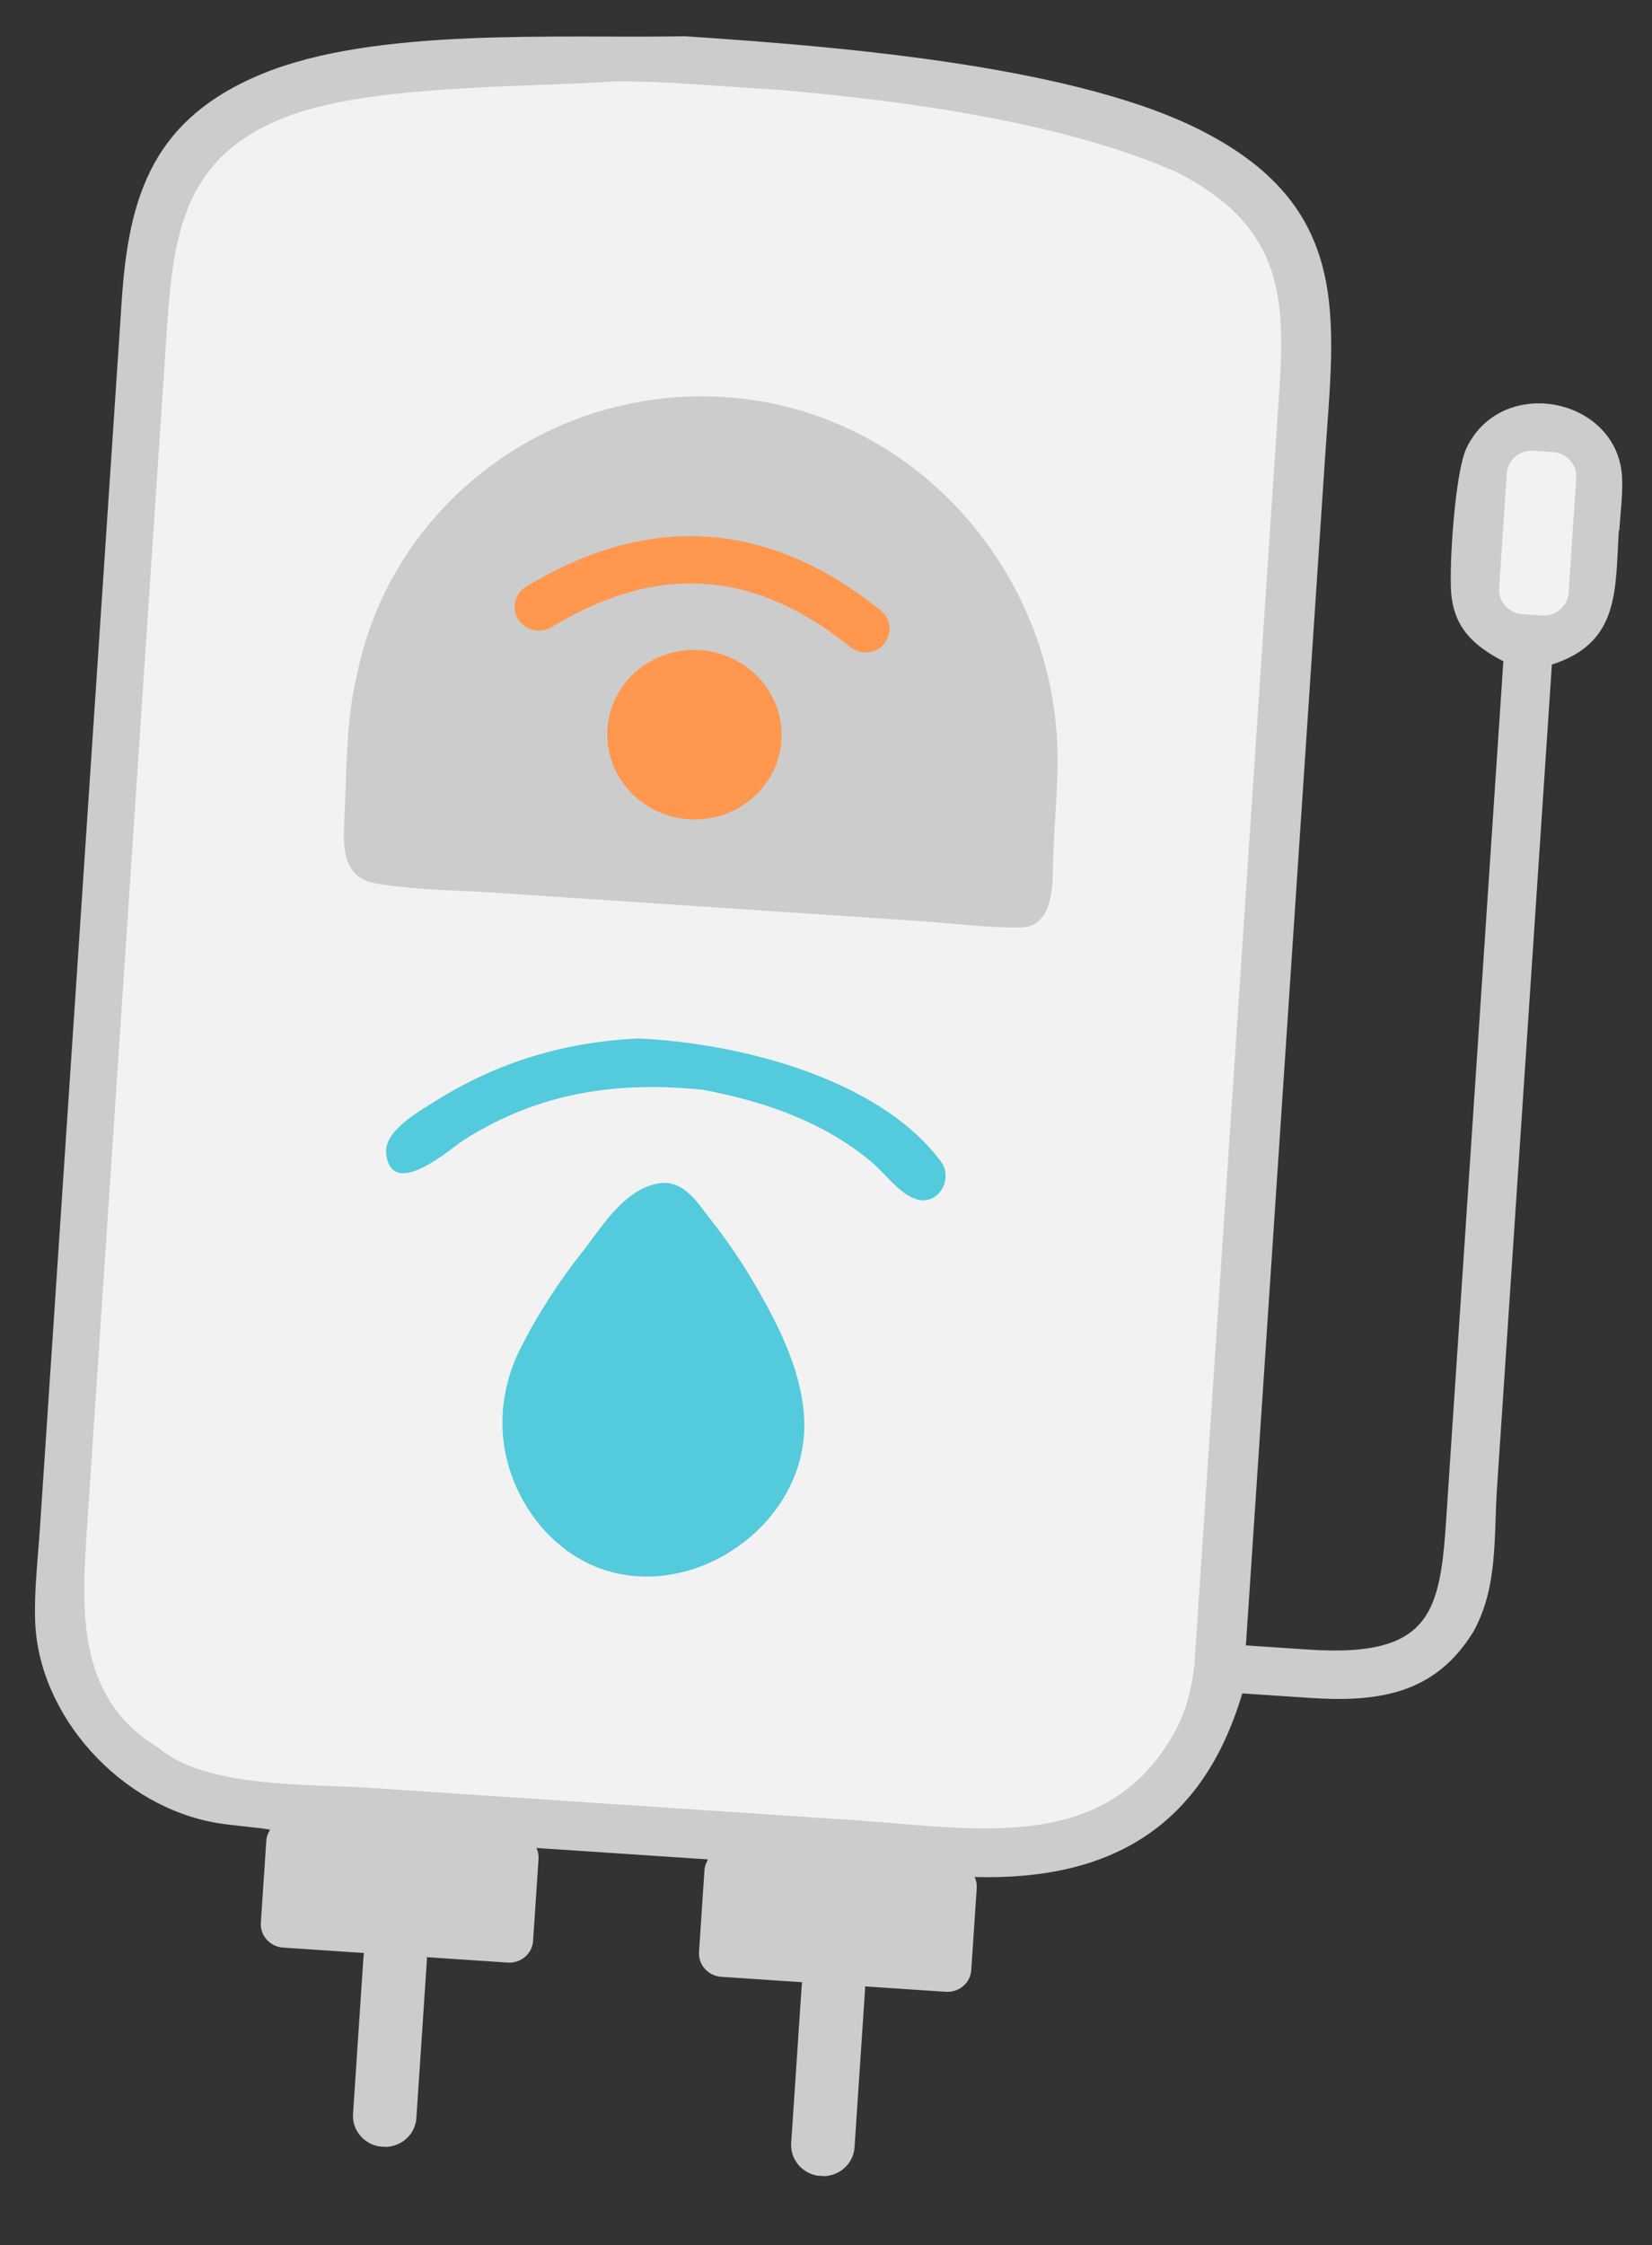 <svg width="53" height="72" viewBox="0 0 53 72" fill="none" xmlns="http://www.w3.org/2000/svg">
<rect x="0" y="0" width="53" height="72" fill="#333333" stroke="none"/>
<g clip-path="url(#clip0_74_5925)">
<path d="M51.949 17.017C51.985 16.472 52.064 15.884 52.041 15.335C51.935 12.758 48.196 11.987 47.05 14.365C46.681 15.139 46.49 18.102 46.556 18.995C46.641 20.103 47.238 20.69 48.231 21.207L46.459 47.789C46.218 51.406 46.304 53.196 41.95 52.899L39.971 52.767L42.511 14.668C42.809 10.198 43.448 6.581 38.346 4.09C34.169 2.053 26.574 1.469 21.989 1.164C17.87 1.237 12.037 0.867 8.392 2.376C4.685 3.907 4.081 6.605 3.883 9.98L1.283 48.977C1.218 49.952 1.098 50.955 1.126 51.93C1.199 55.007 3.871 57.962 6.998 58.467C7.549 58.555 8.11 58.586 8.667 58.675C8.6 58.78 8.553 58.899 8.544 59.027L8.368 61.663C8.341 62.073 8.662 62.43 9.084 62.458L11.677 62.631C11.674 62.669 11.665 62.707 11.662 62.746L11.326 67.793C11.29 68.338 11.715 68.811 12.276 68.848C12.837 68.885 13.321 68.473 13.358 67.928L13.694 62.881C13.697 62.843 13.699 62.804 13.695 62.765L16.288 62.938C16.71 62.966 17.075 62.656 17.102 62.245L17.278 59.609C17.286 59.487 17.261 59.37 17.209 59.263L22.717 59.63C22.657 59.73 22.61 59.842 22.602 59.964L22.426 62.6C22.399 63.01 22.72 63.367 23.142 63.395L25.734 63.568C25.732 63.606 25.722 63.644 25.72 63.683L25.383 68.73C25.347 69.275 25.773 69.748 26.333 69.785C26.894 69.823 27.379 69.41 27.415 68.865L27.752 63.818C27.754 63.78 27.757 63.741 27.753 63.702L30.345 63.875C30.767 63.903 31.133 63.593 31.16 63.182L31.336 60.547C31.344 60.418 31.319 60.301 31.267 60.194C35.724 60.317 38.608 58.506 39.855 54.306L42.032 54.451C44.269 54.6 46.044 54.3 47.255 52.351C48.065 50.924 47.922 49.291 48.028 47.707L49.788 21.311C51.981 20.613 51.816 18.908 51.936 17.016L51.949 17.017Z" fill="#CCCCCC"/>
<path d="M38.485 50.91L39.692 32.812L41.068 12.162C41.223 9.338 41.01 7.173 37.748 5.519C34.246 3.971 29.298 3.255 25.101 2.891L21.506 2.652C20.647 2.614 19.635 2.591 19.381 2.632C16.534 2.797 11.978 2.751 9.372 3.679C5.666 4.997 5.536 7.842 5.322 11.048L2.803 48.84C2.63 51.438 2.365 54.415 5.073 56.039C6.569 57.349 9.958 57.208 11.844 57.334L27.445 58.374C31.285 58.63 35.559 59.52 37.731 55.459C38.064 54.837 38.23 54.139 38.317 53.43L38.473 51.089C38.477 51.032 38.481 50.974 38.485 50.916L38.485 50.91ZM32.747 29.741C31.718 29.762 30.628 29.612 29.599 29.544L23.174 29.115L15.885 28.629C14.625 28.545 13.28 28.546 12.042 28.328C10.935 28.138 11.009 27.029 11.052 26.188C11.123 24.717 11.097 23.118 11.445 21.679C12.458 16.529 17.092 12.703 22.532 12.711C28.614 12.717 33.366 17.569 33.884 23.317C34.022 24.827 33.802 26.332 33.781 27.845C33.774 28.546 33.722 29.722 32.754 29.741L32.747 29.741Z" fill="#F2F2F2"/>
<path d="M49.824 14.498L49.191 14.456C48.75 14.426 48.37 14.75 48.341 15.179L48.095 18.866C48.067 19.295 48.401 19.666 48.842 19.695L49.475 19.738C49.916 19.767 50.297 19.443 50.325 19.015L50.571 15.327C50.599 14.899 50.265 14.527 49.824 14.498Z" fill="#F2F2F2"/>
<path d="M18.05 49.618C17.528 49.21 17.098 48.692 16.779 48.116C15.897 46.531 15.916 44.761 16.731 43.173C17.272 42.114 17.922 41.113 18.66 40.177C19.282 39.388 19.993 38.166 21.094 37.956C21.127 37.952 21.154 37.947 21.188 37.943C21.949 37.858 22.366 38.556 22.775 39.079C23.239 39.664 23.669 40.279 24.057 40.923C24.916 42.353 25.809 44.055 25.804 45.729C25.793 49.374 21.161 52.061 18.05 49.625L18.05 49.618Z" fill="#54CADD"/>
<path d="M28.37 20.65C28.097 20.973 27.604 21.017 27.271 20.744C26.485 20.112 25.702 19.628 24.929 19.299C24.149 18.964 23.38 18.777 22.601 18.725C21.823 18.674 21.035 18.756 20.218 18.985C19.408 19.215 18.569 19.584 17.705 20.106C17.34 20.326 16.857 20.217 16.628 19.867C16.4 19.51 16.511 19.041 16.87 18.82C17.837 18.234 18.807 17.796 19.779 17.526C20.751 17.256 21.733 17.147 22.696 17.212C23.665 17.276 24.617 17.514 25.545 17.91C26.472 18.307 27.376 18.87 28.256 19.579C28.589 19.846 28.637 20.326 28.357 20.649L28.37 20.65Z" fill="#FF984E"/>
<path d="M22.098 26.274C23.639 26.376 24.969 25.245 25.069 23.747C25.169 22.249 24.001 20.951 22.46 20.848C20.919 20.745 19.588 21.877 19.488 23.375C19.389 24.873 20.557 26.171 22.098 26.274Z" fill="#FF984E"/>
<path d="M29.442 38.467C28.9 38.341 28.41 37.645 27.996 37.295C26.466 35.989 24.511 35.311 22.54 34.947C19.736 34.664 17.279 35.048 14.893 36.55C14.485 36.807 12.589 38.516 12.39 37.015C12.294 36.274 13.443 35.642 13.961 35.316C15.953 34.064 18.104 33.415 20.477 33.303C23.661 33.444 28.191 34.564 30.186 37.248C30.587 37.79 30.14 38.636 29.435 38.473L29.442 38.467Z" fill="#54CADD"/>
</g>
<defs>
<clipPath id="clip0_74_5925">
<rect width="48.461" height="68.174" fill="white" transform="translate(4.535) rotate(3.814)"/>
</clipPath>
</defs>
</svg>
